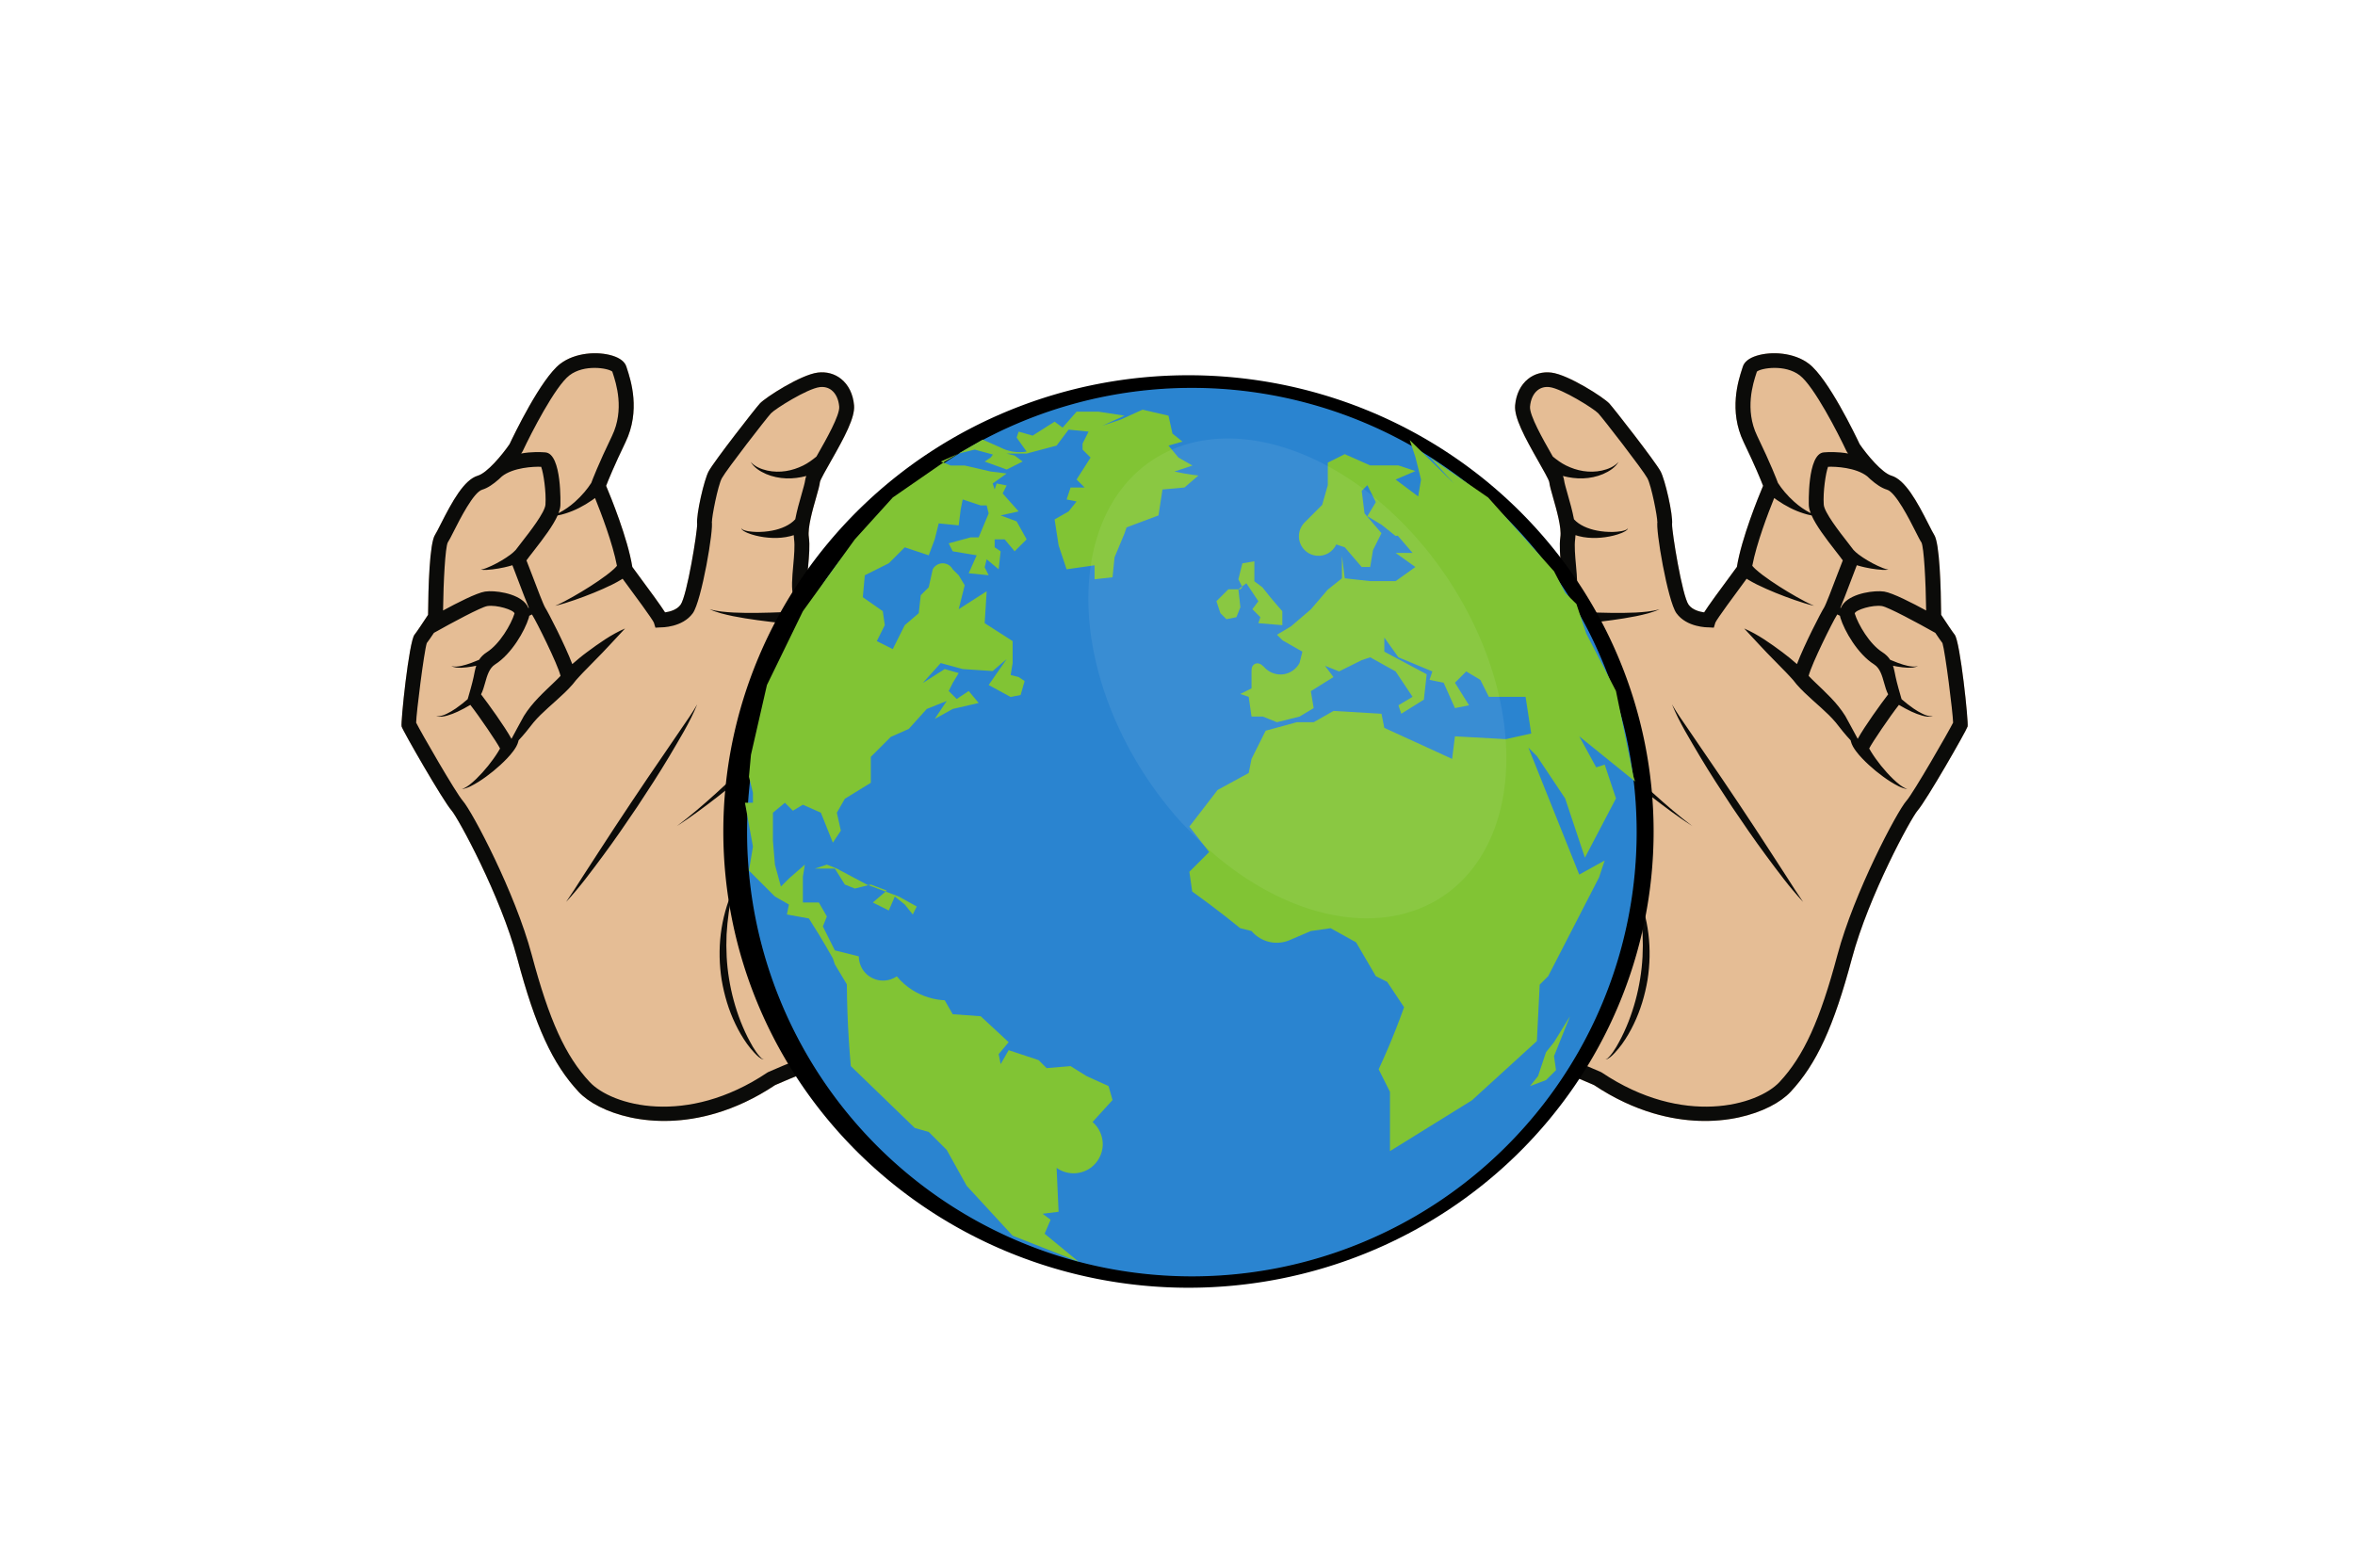 <?xml version="1.0" encoding="UTF-8" standalone="no"?>
<!-- Created with Inkscape (http://www.inkscape.org/) -->

<svg
   xmlns:dc="http://purl.org/dc/elements/1.1/"
   xmlns:cc="http://creativecommons.org/ns#"
   xmlns:rdf="http://www.w3.org/1999/02/22-rdf-syntax-ns#"
   xmlns:svg="http://www.w3.org/2000/svg"
   xmlns="http://www.w3.org/2000/svg"
   xmlns:sodipodi="http://sodipodi.sourceforge.net/DTD/sodipodi-0.dtd"
   xmlns:inkscape="http://www.inkscape.org/namespaces/inkscape"
   width="500mm"
   height="333mm"
   viewBox="0 0 1771.653 1179.921"
   id="svg34524"
   version="1.1"
   inkscape:version="0.91 r13725"
   sodipodi:docname="evil-hands-grab-earth.svg">
  <defs
     id="defs34526">
    <filter
       inkscape:collect="always"
       style="color-interpolation-filters:sRGB"
       id="filter35563"
       x="-0.209"
       width="1.417"
       y="-0.182"
       height="1.364">
      <feGaussianBlur
         inkscape:collect="always"
         stdDeviation="27.359"
         id="feGaussianBlur35565" />
    </filter>
  </defs>
  <sodipodi:namedview
     id="base"
     pagecolor="#ffffff"
     bordercolor="#666666"
     borderopacity="1.0"
     inkscape:pageopacity="0.0"
     inkscape:pageshadow="2"
     inkscape:zoom="0.70753851"
     inkscape:cx="958.64969"
     inkscape:cy="441.73581"
     inkscape:document-units="px"
     inkscape:current-layer="g37929"
     showgrid="false"
     fit-margin-top="0"
     fit-margin-left="0"
     fit-margin-right="0"
     fit-margin-bottom="0"
     inkscape:window-width="1916"
     inkscape:window-height="1035"
     inkscape:window-x="4"
     inkscape:window-y="1"
     inkscape:window-maximized="1" />
  <g
     inkscape:label="Layer 1"
     inkscape:groupmode="layer"
     id="layer1"
     transform="translate(209.13,1036.915)">
    <g
       id="layer1-2"
       inkscape:label="Capa 1"
       transform="translate(-1006.336,269.024)">
      <g
         transform="translate(-0.983,2.6945781e-7)"
         id="g3848">
        <g
           id="g35572"
           transform="translate(302.045,-204.611)">
          <g
             transform="matrix(1.052,0,0,1.051,1001.332,-1028.153)"
             id="g35512" />
          <g
             id="g37898">
            <g
               id="g37929">
              <g
                 id="g37960">
                <g
                   id="Layer_1"
                   transform="matrix(2.166,0,0,2.124,798.189,-838.278)">
                  <path
                     id="path35111"
                     d="m 539.453,101.016 c -0.599,-0.724 -3.05,-4.464 -4.705,-7.039 -0.079,-9.675 -0.508,-25.442 -2.442,-28.375 -0.361,-0.548 -1.094,-2.027 -1.868,-3.59 -4.12,-8.315 -8.212,-15.897 -12.98,-17.335 -3.213,-0.971 -8.402,-7.285 -11.007,-11.156 -1.444,-3.122 -10.889,-23.216 -17.609,-28.474 -5.148,-4.034 -13.036,-4.495 -18.165,-2.868 -2.632,0.833 -4.294,2.176 -4.808,3.879 l -0.228,0.719 c -1.304,4.063 -4.766,14.854 0.529,26.039 3.923,8.287 5.987,13.476 6.736,15.456 -1.612,3.907 -7.508,18.624 -9.098,28.735 -6.732,9.272 -9.931,13.78 -11.375,16.107 -1.575,-0.218 -4.08,-0.857 -5.396,-2.716 -2.239,-3.159 -5.835,-25.938 -5.748,-28.533 0.368,-3.349 -2.404,-15.757 -4.007,-18.748 C 435.33,39.48 421.052,20.809 419.5,19.1 417.57,16.973 405.297,8.897 399.37,8.155 c -2.969,-0.374 -5.828,0.418 -8.055,2.226 -2.599,2.105 -4.206,5.449 -4.532,9.412 -0.354,4.286 3.282,11.192 8.069,19.772 1.605,2.872 3.599,6.446 3.782,7.349 0.143,1.272 0.684,3.207 1.37,5.657 1.179,4.207 2.958,10.564 2.496,13.83 -0.417,2.954 -0.079,6.793 0.249,10.506 0.303,3.455 0.649,7.371 0.134,9.076 -1.225,4.058 -2.754,7.613 -4.093,10.628 -0.831,1.874 -1.217,5.316 -1.755,10.764 -0.373,3.796 -0.798,8.097 -1.459,10.287 -1.409,4.669 -5.837,13.448 -9.937,18.583 -3.878,4.857 -20.307,11.511 -26.825,8.737 -0.315,-0.136 -0.639,-0.297 -0.967,-0.476 l -0.199,-0.113 c -5.238,-2.963 -12.026,-11.228 -18.061,-22.089 -0.377,-0.678 -0.88,-1.44 -1.482,-2.259 l -0.061,-0.145 -0.031,0.019 c -5.087,-6.863 -17.303,-17.853 -27.462,-22.044 -13.085,-5.395 -27.788,-4.27 -32.062,2.477 -4.504,7.122 -2.183,17.471 5.284,23.559 l 1.009,0.82 c 6.3,5.134 19.411,15.814 22.675,18.899 2.377,2.245 8.637,12.364 12.266,18.619 l 0.163,0.249 c 1.924,2.577 4.43,5.233 7.334,8.309 8.453,8.956 20.035,21.224 26.858,42.488 8.236,25.67 30.587,34.93 50.31,43.097 3.442,1.427 6.698,2.776 9.795,4.179 7.04,4.787 13.984,8.002 20.611,10.005 22.28,6.726 40.976,-0.287 47.656,-7.591 9.035,-9.878 15.008,-23.125 21.308,-47.25 5.824,-22.286 20.578,-49.828 22.834,-52.443 3.002,-3.484 16.848,-28.093 17.348,-29.747 0.387,-1.285 -2.561,-30.189 -4.487,-32.529"
                     inkscape:connector-curvature="0"
                     style="fill:#e5bd95" />
                  <path
                     id="path35113"
                     d="m 481.165,186.901 c 1.836,2.959 3.69,5.903 5.641,8.795 -4.711,-5.174 -8.795,-10.853 -12.896,-16.488 -4.098,-5.642 -7.988,-11.427 -11.827,-17.243 -3.784,-5.852 -7.543,-11.724 -11.064,-17.745 -3.465,-6.043 -7.161,-12.004 -9.753,-18.523 1.708,3.038 3.68,5.904 5.633,8.787 l 5.801,8.675 c 3.913,5.756 7.72,11.579 11.553,17.385 3.784,5.84 7.61,11.651 11.31,17.547 l 5.602,8.81 z m -48.082,20.137 c 0.646,5.403 0.517,10.906 -0.312,16.3 -0.9,5.38 -2.425,10.671 -4.763,15.596 -1.146,2.469 -2.508,4.838 -4.062,7.069 -0.794,1.105 -1.636,2.176 -2.562,3.175 -0.459,0.5 -0.942,0.983 -1.462,1.426 -0.535,0.376 -1.105,0.944 -1.807,0.854 0.676,-0.045 1.095,-0.677 1.535,-1.133 0.429,-0.501 0.829,-1.026 1.2,-1.575 0.751,-1.089 1.411,-2.239 2.02,-3.414 1.255,-2.324 2.332,-4.739 3.283,-7.195 1.885,-4.919 3.239,-10.025 4.055,-15.208 0.842,-5.186 1.077,-10.454 0.856,-15.724 -0.292,-5.265 -1.031,-10.537 -2.188,-15.79 2.118,4.941 3.563,10.219 4.207,15.619 m 89.578,-47.135 c -3.252,3.773 -18.163,32.474 -23.922,54.519 -6.068,23.232 -11.708,35.865 -20.118,45.061 -7.624,8.337 -33.552,15.923 -61.696,-3.326 l -0.389,-0.219 c -3.239,-1.472 -6.603,-2.865 -10.163,-4.34 -18.68,-7.738 -39.85,-16.508 -47.353,-39.889 -7.184,-22.386 -19.229,-35.147 -28.026,-44.466 -2.746,-2.908 -5.123,-5.425 -6.861,-7.73 -1.267,-2.186 -9.51,-16.256 -13.111,-19.656 -3.402,-3.216 -16.128,-13.581 -22.963,-19.15 l -1.007,-0.819 c -5.377,-4.384 -7.249,-11.902 -4.177,-16.76 2.207,-3.491 13.583,-5.455 25.698,-0.454 9.682,3.994 20.997,14.518 25.284,20.341 0.122,0.344 0.232,0.833 0.276,1.288 0.069,0.859 0.069,1.807 -0.091,2.753 -0.266,1.903 -0.89,3.827 -1.814,5.611 -0.931,1.777 -2.145,3.466 -3.705,4.838 -1.557,1.372 -3.402,2.452 -5.423,3.227 2.123,-0.355 4.237,-1.055 6.184,-2.177 1.95,-1.117 3.657,-2.674 5.108,-4.453 1.245,-1.548 2.275,-3.29 3.055,-5.184 3.806,6.212 10.599,15.999 17.67,20.001 l 0,10e-4 0.011,0.004 c 0.544,0.309 1.09,0.591 1.637,0.826 0.652,0.281 1.347,0.498 2.073,0.668 2.067,0.779 4.131,1.476 6.244,2.115 3.36,1.003 6.793,1.792 10.267,2.307 3.462,0.537 7.032,0.685 10.52,0.202 3.461,-0.472 6.94,-1.732 9.399,-4.189 -2.758,2.123 -6.19,2.858 -9.503,2.896 -3.339,0.035 -6.668,-0.522 -9.89,-1.45 -2.224,-0.624 -4.413,-1.375 -6.566,-2.223 8.506,-1.877 17.371,-6.814 20.388,-10.592 3.299,-4.132 6.697,-10.236 8.916,-15.272 0.788,1.078 1.604,2.105 2.424,3.132 1.962,2.362 4.015,4.593 6.102,6.778 4.2,4.342 8.58,8.455 13.047,12.458 4.475,3.996 9.033,7.883 13.714,11.618 4.684,3.724 9.452,7.354 14.446,10.637 -4.742,-3.635 -9.216,-7.584 -13.599,-11.623 -4.379,-4.043 -8.622,-8.228 -12.762,-12.502 -4.13,-4.279 -8.158,-8.655 -11.948,-13.187 -1.879,-2.277 -3.708,-4.581 -5.398,-6.945 -1.456,-2.092 -2.889,-4.274 -3.842,-6.37 0.649,-2.693 1.032,-6.562 1.402,-10.323 0.349,-3.53 0.784,-7.926 1.335,-9.171 0.125,-0.28 0.253,-0.571 0.38,-0.861 1.015,-0.18 2.415,-0.317 3.629,-0.458 l 4.246,-0.467 c 2.836,-0.318 5.677,-0.652 8.513,-1.052 2.835,-0.404 5.666,-0.837 8.476,-1.416 2.794,-0.601 5.628,-1.247 8.208,-2.472 -2.73,0.815 -5.559,1.016 -8.374,1.185 -2.819,0.145 -5.647,0.144 -8.474,0.113 -2.826,-0.033 -5.655,-0.133 -8.488,-0.248 l -4.261,-0.182 c -0.473,-0.014 -0.925,-0.034 -1.377,-0.054 0.641,-1.66 1.269,-3.428 1.839,-5.319 0.805,-2.664 0.446,-6.73 0.067,-11.033 -0.301,-3.42 -0.612,-6.957 -0.28,-9.322 0.063,-0.438 0.094,-0.903 0.111,-1.381 0.378,0.129 0.759,0.247 1.139,0.345 2.084,0.548 4.157,0.701 6.177,0.64 2.019,-0.063 3.995,-0.35 5.909,-0.836 0.955,-0.246 1.897,-0.542 2.805,-0.925 0.453,-0.193 0.898,-0.405 1.316,-0.676 0.351,-0.262 0.971,-0.6 0.801,-1.136 0.048,0.515 -0.566,0.675 -0.946,0.847 -0.437,0.16 -0.899,0.262 -1.359,0.343 -0.924,0.163 -1.863,0.238 -2.799,0.262 -1.873,0.045 -3.74,-0.112 -5.531,-0.467 -3.204,-0.611 -6.254,-1.985 -8.043,-4.019 -0.551,-3.002 -1.433,-6.16 -2.216,-8.954 -0.573,-2.047 -1.114,-3.98 -1.21,-4.836 -0.051,-0.447 -0.187,-0.955 -0.41,-1.552 2.284,0.617 4.631,0.934 6.951,0.852 2.425,-0.086 4.813,-0.592 6.99,-1.536 2.141,-0.948 4.23,-2.301 5.382,-4.313 -1.504,1.741 -3.674,2.585 -5.788,3.08 -2.14,0.476 -4.342,0.508 -6.449,0.176 -2.112,-0.33 -4.125,-1.027 -5.988,-1.964 -1.677,-0.842 -3.184,-1.969 -4.605,-3.164 -0.159,-0.284 -0.322,-0.575 -0.49,-0.878 -2.872,-5.148 -7.681,-13.764 -7.43,-16.816 0.211,-2.541 1.143,-4.604 2.63,-5.81 1.132,-0.92 2.564,-1.303 4.135,-1.106 4.352,0.545 15.505,7.708 16.938,9.286 1.578,1.733 15.408,19.916 17.05,22.98 1.403,2.614 3.542,13.861 3.456,15.604 0,-0.011 0.007,-0.152 0.071,-0.36 -0.798,2.642 3.546,28.323 6.565,32.585 3.604,5.078 10.835,5.026 11.139,5.02 l 1.848,0.109 0.547,-1.815 c 0.618,-1.381 6.583,-9.64 10.853,-15.527 0.099,0.067 0.197,0.132 0.295,0.205 1.08,0.674 2.156,1.269 3.233,1.822 2.158,1.094 4.332,2.057 6.52,2.969 2.187,0.914 4.396,1.748 6.617,2.539 2.225,0.775 4.463,1.539 6.754,2.063 -2.15,-0.933 -4.186,-2.082 -6.211,-3.242 -2.017,-1.172 -4.009,-2.383 -5.951,-3.657 -1.941,-1.27 -3.851,-2.583 -5.653,-3.966 -0.898,-0.695 -1.758,-1.408 -2.547,-2.136 -0.336,-0.365 -0.784,-0.738 -1.022,-1.08 l -0.076,-0.099 c 1.474,-7.935 5.506,-18.689 7.614,-24.006 0.342,0.258 0.687,0.511 1.039,0.766 1.432,1.014 2.926,1.921 4.465,2.718 1.53,0.809 3.14,1.461 4.763,1.986 0.895,0.303 1.811,0.524 2.73,0.7 1.54,3.556 4.738,7.902 8.394,12.682 0.85,1.111 1.853,2.42 2.427,3.245 -0.405,1 -1.039,2.687 -2.161,5.708 -1.391,3.752 -3.722,10.027 -4.343,11.022 -1.01,1.572 -6.857,13.132 -9.415,20.011 -1.659,-1.483 -3.316,-2.905 -5.073,-4.218 -4.16,-3.142 -8.387,-6.251 -13.26,-8.404 3.54,3.838 6.962,7.741 10.565,11.406 1.74,1.889 3.598,3.666 5.252,5.529 l 1.208,1.356 1.159,1.475 c 0.929,1.11 1.874,2.055 2.813,2.997 3.729,3.685 7.784,6.866 10.783,10.506 1.635,2.167 3.372,4.38 5.279,6.449 l -0.078,0.01 c 0.438,1.738 1.151,2.711 1.827,3.692 0.693,0.956 1.423,1.801 2.176,2.611 1.507,1.613 3.096,3.075 4.738,4.461 1.652,1.373 3.368,2.661 5.163,3.82 1.797,1.118 3.695,2.275 5.797,2.605 -1.968,-0.75 -3.501,-2.203 -4.989,-3.621 -1.47,-1.453 -2.836,-3.007 -4.115,-4.618 -1.268,-1.619 -2.459,-3.293 -3.494,-5.001 -0.233,-0.384 -0.452,-0.771 -0.661,-1.157 1.026,-2.127 7.213,-11.407 10.32,-15.452 1.437,0.875 2.901,1.681 4.422,2.406 1.169,0.549 2.378,1.03 3.622,1.389 1.23,0.348 2.58,0.582 3.819,0.241 -1.273,0.121 -2.48,-0.32 -3.595,-0.849 -1.117,-0.543 -2.179,-1.194 -3.2,-1.906 -1.439,-1.016 -2.83,-2.134 -4.145,-3.304 -0.486,-1.687 -1.629,-5.736 -2.046,-7.792 -0.277,-1.367 -0.494,-2.742 -0.934,-4.055 0.494,0.103 0.988,0.203 1.487,0.291 1.206,0.2 2.417,0.37 3.641,0.416 1.205,0.015 2.518,-10e-4 3.563,-0.645 -1.133,0.437 -2.341,0.219 -3.484,0 -1.15,-0.254 -2.275,-0.626 -3.386,-1.025 -0.944,-0.351 -1.879,-0.738 -2.806,-1.142 -0.621,-0.98 -1.483,-1.9 -2.742,-2.717 -4.394,-2.852 -8.371,-9.756 -9.57,-13.713 0.325,-1.285 6.216,-3.114 9.45,-2.609 2.114,0.326 12.52,6.035 18.546,9.497 0.955,1.447 1.918,2.877 2.489,3.637 0.966,3.208 3.626,24.675 3.69,28.179 -1.589,3.262 -13.769,24.868 -16.229,27.722 M 470.86,30.595 C 466.442,21.263 469.452,11.893 470.583,8.364 L 470.762,7.8 c 1.419,-1.218 9.725,-2.706 14.882,1.334 4.985,3.902 13.367,20.628 16.177,26.743 l 0.197,0.355 c 0.076,0.114 0.214,0.318 0.402,0.591 -3.626,-0.679 -6.93,-0.528 -8.437,-0.398 -5.813,0.509 -5.2,18.664 -5.19,18.845 0.055,0.826 0.283,1.727 0.64,2.689 -2.094,-1.096 -3.998,-2.459 -5.701,-4.016 -1.187,-1.08 -2.293,-2.234 -3.306,-3.453 -0.854,-1.031 -1.7,-2.171 -2.361,-3.235 -0.403,-1.118 -2.452,-6.627 -7.205,-16.66 m 44.072,87.47 c 0.4,1.458 0.787,2.864 1.413,4.086 -2.614,3.48 -8.14,11.266 -10.573,15.767 -1.427,-2.683 -2.815,-5.37 -4.305,-8.095 -2.957,-4.852 -6.909,-8.394 -10.515,-11.954 -0.783,-0.754 -1.536,-1.515 -2.22,-2.261 0.986,-4.187 8.472,-19.452 9.709,-21.375 0.068,-0.107 0.146,-0.245 0.227,-0.395 0.309,0.157 0.622,0.317 0.93,0.479 0.04,0.245 0.095,0.491 0.17,0.737 1.398,4.604 5.949,12.762 11.693,16.491 2.045,1.328 2.77,3.967 3.471,6.52 m 10.856,-53.75 c 0.957,1.932 1.647,3.329 2.126,4.042 0.864,1.86 1.488,13.499 1.628,24.094 -4.633,-2.575 -11.617,-6.245 -14.576,-6.711 -3.211,-0.502 -10.851,0.467 -14.018,4.111 -0.462,0.531 -0.808,1.105 -1.045,1.703 l -0.161,-0.082 c 0.884,-2.141 2.067,-5.297 3.541,-9.261 0.83,-2.231 1.837,-4.943 2.172,-5.802 0.95,0.287 1.898,0.543 2.846,0.756 1.35,0.302 2.702,0.538 4.063,0.703 1.351,0.142 2.737,0.325 4.081,0.097 -1.32,-0.207 -2.523,-0.798 -3.723,-1.344 -1.191,-0.567 -2.354,-1.195 -3.472,-1.871 -1.116,-0.675 -2.196,-1.392 -3.186,-2.155 -0.654,-0.512 -1.281,-1.073 -1.767,-1.613 -0.547,-0.757 -1.215,-1.631 -2.022,-2.686 -2.839,-3.708 -8.12,-10.613 -8.301,-13.364 -0.296,-4.509 0.674,-11.168 1.491,-13.401 2.654,-0.115 9.694,0.235 13.624,3.386 0.373,0.369 0.752,0.73 1.137,1.079 l 0.008,0.008 0.001,-10e-4 c 1.856,1.682 3.836,3.072 5.723,3.642 3.012,0.909 7.788,10.553 9.83,14.67 m 13.665,36.701 c -0.599,-0.724 -3.05,-4.464 -4.705,-7.039 -0.079,-9.675 -0.508,-25.442 -2.442,-28.376 -0.361,-0.547 -1.094,-2.026 -1.868,-3.589 -4.12,-8.316 -8.212,-15.896 -12.98,-17.336 C 514.245,43.705 509.056,37.392 506.451,33.52 505.007,30.399 495.562,10.305 488.842,5.047 483.694,1.013 475.806,0.552 470.677,2.18 c -2.632,0.833 -4.294,2.174 -4.808,3.877 l -0.228,0.72 c -1.304,4.063 -4.766,14.854 0.529,26.039 3.923,8.287 5.987,13.476 6.736,15.456 -1.612,3.907 -7.508,18.624 -9.098,28.734 -6.732,9.273 -9.931,13.78 -11.375,16.108 -1.575,-0.218 -4.08,-0.858 -5.396,-2.716 -2.239,-3.159 -5.835,-25.938 -5.748,-28.532 0.368,-3.35 -2.404,-15.758 -4.007,-18.749 C 435.33,39.48 421.052,20.809 419.5,19.1 417.57,16.972 405.297,8.896 399.37,8.156 c -2.969,-0.375 -5.828,0.417 -8.055,2.225 -2.598,2.105 -4.206,5.449 -4.532,9.413 -0.354,4.286 3.282,11.191 8.069,19.771 1.605,2.872 3.599,6.446 3.782,7.349 0.143,1.272 0.684,3.207 1.37,5.657 1.179,4.207 2.958,10.564 2.496,13.83 -0.417,2.954 -0.079,6.794 0.249,10.506 0.303,3.455 0.649,7.371 0.134,9.076 -1.225,4.059 -2.754,7.613 -4.093,10.628 -0.831,1.874 -1.217,5.316 -1.755,10.764 -0.373,3.797 -0.798,8.097 -1.459,10.287 -1.41,4.668 -5.837,13.448 -9.937,18.582 -3.878,4.859 -20.308,11.512 -26.825,8.738 -0.315,-0.135 -0.639,-0.297 -0.967,-0.476 l -0.199,-0.113 c -5.238,-2.964 -12.026,-11.228 -18.061,-22.089 -0.377,-0.678 -0.88,-1.44 -1.482,-2.259 l -0.061,-0.145 -0.031,0.019 c -5.087,-6.863 -17.303,-17.853 -27.462,-22.043 -13.085,-5.396 -27.788,-4.271 -32.062,2.476 -4.504,7.122 -2.183,17.471 5.284,23.559 l 1.009,0.82 c 6.3,5.134 19.411,15.814 22.675,18.899 2.377,2.245 8.637,12.364 12.266,18.619 l 0.163,0.249 c 1.924,2.577 4.43,5.234 7.334,8.309 8.453,8.956 20.035,21.224 26.858,42.488 8.236,25.67 30.587,34.93 50.31,43.097 3.442,1.426 6.698,2.776 9.795,4.179 7.04,4.787 13.984,8.002 20.611,10.004 22.28,6.727 40.976,-0.286 47.656,-7.59 9.035,-9.878 15.008,-23.125 21.307,-47.25 5.825,-22.286 20.579,-49.828 22.835,-52.443 3.002,-3.483 16.848,-28.093 17.348,-29.748 0.387,-1.284 -2.561,-30.188 -4.487,-32.528"
                     inkscape:connector-curvature="0"
                     style="fill:#0b0b09" />
                  <path
                     id="path35115"
                     d="m 0.035,133.544 c 0.5,1.655 14.344,26.265 17.348,29.748 2.256,2.615 17.011,30.156 22.833,52.443 6.3,24.126 12.274,37.373 21.308,47.249 6.68,7.305 25.376,14.319 47.655,7.591 6.629,-2.001 13.572,-5.216 20.612,-10.004 3.097,-1.403 6.353,-2.753 9.796,-4.178 19.723,-8.169 42.073,-17.427 50.309,-43.097 6.823,-21.265 18.405,-33.534 26.859,-42.488 2.904,-3.076 5.409,-5.733 7.333,-8.31 l 0.164,-0.25 c 3.628,-6.255 9.888,-16.372 12.266,-18.618 3.263,-3.085 16.376,-13.765 22.674,-18.898 l 1.011,-0.821 c 7.465,-6.088 9.787,-16.437 5.283,-23.558 -4.276,-6.748 -18.979,-7.874 -32.063,-2.477 -10.159,4.189 -22.374,15.181 -27.462,22.043 l -0.031,-0.019 -0.061,0.145 c -0.602,0.819 -1.104,1.58 -1.482,2.26 -6.034,10.859 -12.822,19.125 -18.059,22.087 l -0.2,0.114 c -0.328,0.179 -0.652,0.341 -0.967,0.476 -6.517,2.774 -22.948,-3.88 -26.826,-8.737 -4.099,-5.134 -8.526,-13.914 -9.937,-18.584 -0.661,-2.188 -1.086,-6.489 -1.459,-10.285 -0.538,-5.449 -0.924,-8.892 -1.754,-10.765 -1.339,-3.015 -2.868,-6.569 -4.093,-10.628 -0.515,-1.705 -0.17,-5.622 0.134,-9.077 0.327,-3.711 0.667,-7.55 0.248,-10.505 -0.461,-3.265 1.318,-9.623 2.496,-13.83 0.687,-2.45 1.227,-4.386 1.37,-5.657 0.183,-0.903 2.177,-4.476 3.783,-7.348 4.786,-8.582 8.423,-15.486 8.067,-19.772 -0.325,-3.964 -1.933,-7.307 -4.529,-9.413 -2.228,-1.809 -5.087,-2.6 -8.056,-2.225 -5.928,0.741 -18.201,8.817 -20.132,10.945 -1.551,1.708 -15.828,20.379 -17.781,24.016 -1.602,2.992 -4.375,15.399 -4.006,18.748 0.087,2.595 -3.51,25.373 -5.748,28.534 -1.316,1.858 -3.822,2.498 -5.397,2.714 C 90.098,90.786 86.898,86.279 80.166,77.007 78.577,66.896 72.681,52.179 71.069,48.272 71.818,46.293 73.881,41.103 77.804,32.817 83.099,21.631 79.637,10.839 78.333,6.778 L 78.105,6.058 C 77.592,4.355 75.929,3.013 73.297,2.179 68.168,0.553 60.28,1.014 55.132,5.046 48.412,10.305 38.967,30.399 37.524,33.521 34.919,37.393 29.73,43.706 26.515,44.677 c -4.767,1.44 -8.858,9.02 -12.979,17.335 -0.774,1.564 -1.505,3.041 -1.867,3.589 -1.934,2.934 -2.364,18.702 -2.442,28.377 -1.655,2.574 -4.106,6.314 -4.705,7.038 -1.928,2.34 -4.874,31.245 -4.487,32.528"
                     inkscape:connector-curvature="0"
                     style="fill:#e5bd95" />
                  <path
                     id="path35117"
                     d="m 68.412,178.091 c 3.7,-5.895 7.525,-11.707 11.31,-17.547 3.833,-5.805 7.639,-11.629 11.553,-17.385 l 5.8,-8.676 c 1.954,-2.881 3.925,-5.748 5.633,-8.786 -2.591,6.519 -6.288,12.48 -9.752,18.523 -3.52,6.022 -7.28,11.893 -11.064,17.745 -3.839,5.816 -7.73,11.602 -11.827,17.244 -4.102,5.634 -8.186,11.314 -12.897,16.487 1.952,-2.892 3.805,-5.835 5.642,-8.794 l 5.602,-8.811 z m 46.686,13.329 c -1.156,5.253 -1.895,10.523 -2.188,15.789 -0.221,5.271 0.014,10.539 0.856,15.723 0.817,5.184 2.171,10.289 4.055,15.21 0.952,2.454 2.028,4.87 3.283,7.195 0.609,1.173 1.27,2.325 2.021,3.414 0.371,0.547 0.771,1.073 1.2,1.574 0.439,0.456 0.859,1.088 1.534,1.133 -0.701,0.089 -1.271,-0.478 -1.807,-0.853 -0.519,-0.443 -1.003,-0.926 -1.462,-1.427 -0.926,-1 -1.767,-2.069 -2.561,-3.175 -1.554,-2.232 -2.916,-4.599 -4.063,-7.069 -2.338,-4.925 -3.862,-10.215 -4.762,-15.595 -0.83,-5.395 -0.958,-10.897 -0.311,-16.3 0.642,-5.402 2.088,-10.678 4.205,-15.619 M 5.085,132.181 c 0.064,-3.504 2.723,-24.97 3.69,-28.178 0.571,-0.76 1.535,-2.191 2.488,-3.638 6.026,-3.462 16.433,-9.171 18.548,-9.496 3.231,-0.507 9.125,1.323 9.448,2.607 -1.197,3.958 -5.176,10.862 -9.569,13.714 -1.26,0.818 -2.121,1.736 -2.742,2.716 -0.927,0.405 -1.863,0.792 -2.807,1.144 -1.11,0.398 -2.235,0.771 -3.386,1.024 -1.141,0.219 -2.35,0.437 -3.484,0 1.045,0.644 2.358,0.66 3.563,0.645 1.225,-0.046 2.437,-0.215 3.642,-0.416 0.498,-0.089 0.992,-0.188 1.486,-0.291 -0.439,1.314 -0.657,2.688 -0.933,4.056 -0.417,2.055 -1.56,6.103 -2.046,7.792 -1.315,1.169 -2.706,2.288 -4.146,3.303 -1.021,0.713 -2.083,1.363 -3.201,1.905 -1.113,0.529 -2.32,0.97 -3.593,0.851 1.239,0.34 2.589,0.106 3.819,-0.242 1.244,-0.358 2.453,-0.84 3.623,-1.39 1.52,-0.724 2.983,-1.53 4.42,-2.405 3.107,4.044 9.294,13.324 10.321,15.451 -0.209,0.387 -0.429,0.774 -0.661,1.157 -1.035,1.709 -2.227,3.383 -3.495,5.001 -1.278,1.612 -2.645,3.165 -4.114,4.62 -1.49,1.417 -3.021,2.87 -4.991,3.62 2.103,-0.33 4.002,-1.488 5.798,-2.605 1.796,-1.16 3.511,-2.446 5.162,-3.82 1.643,-1.386 3.233,-2.847 4.739,-4.46 0.753,-0.811 1.483,-1.657 2.177,-2.613 0.676,-0.98 1.389,-1.952 1.826,-3.69 l -0.079,-0.01 c 1.909,-2.071 3.646,-4.282 5.281,-6.45 2.999,-3.64 7.054,-6.821 10.783,-10.506 0.937,-0.942 1.884,-1.887 2.812,-2.996 l 1.16,-1.476 1.208,-1.356 c 1.655,-1.864 3.511,-3.64 5.252,-5.529 3.603,-3.665 7.025,-7.568 10.565,-11.406 -4.873,2.153 -9.101,5.263 -13.26,8.404 -1.758,1.313 -3.414,2.735 -5.075,4.218 -2.557,-6.878 -8.402,-18.439 -9.413,-20.011 -0.621,-0.995 -2.952,-7.27 -4.344,-11.022 -1.122,-3.02 -1.756,-4.708 -2.16,-5.708 0.573,-0.826 1.576,-2.134 2.427,-3.244 3.656,-4.78 6.854,-9.127 8.393,-12.683 0.919,-0.177 1.836,-0.397 2.731,-0.7 1.624,-0.525 3.232,-1.177 4.762,-1.985 1.54,-0.797 3.034,-1.705 4.465,-2.72 0.353,-0.253 0.698,-0.508 1.038,-0.766 2.109,5.318 6.141,16.072 7.616,24.007 l -0.077,0.098 c -0.237,0.344 -0.685,0.716 -1.021,1.082 -0.79,0.728 -1.649,1.44 -2.547,2.136 -1.803,1.382 -3.713,2.695 -5.653,3.966 -1.943,1.273 -3.935,2.484 -5.952,3.656 -2.025,1.159 -4.059,2.308 -6.21,3.242 2.29,-0.524 4.529,-1.288 6.752,-2.063 2.222,-0.791 4.432,-1.625 6.619,-2.538 2.187,-0.913 4.361,-1.875 6.519,-2.97 1.078,-0.554 2.154,-1.148 3.233,-1.823 0.099,-0.072 0.197,-0.138 0.295,-0.205 4.271,5.888 10.237,14.147 10.854,15.528 l 0.547,1.815 1.848,-0.108 c 0.303,0.006 7.535,0.057 11.138,-5.02 3.019,-4.262 7.363,-29.945 6.566,-32.587 0.062,0.209 0.071,0.351 0.072,0.36 -0.088,-1.742 2.052,-12.989 3.454,-15.603 1.643,-3.063 15.473,-21.246 17.051,-22.98 1.433,-1.579 12.586,-8.74 16.937,-9.287 1.571,-0.197 3.003,0.187 4.136,1.106 1.486,1.207 2.419,3.27 2.631,5.811 0.251,3.051 -4.56,11.669 -7.432,16.816 -0.168,0.302 -0.332,0.595 -0.49,0.879 -1.422,1.193 -2.927,2.321 -4.604,3.163 -1.864,0.937 -3.877,1.634 -5.988,1.965 -2.107,0.331 -4.31,0.3 -6.45,-0.176 -2.112,-0.495 -4.284,-1.339 -5.786,-3.082 1.15,2.014 3.24,3.366 5.381,4.313 2.176,0.946 4.564,1.451 6.989,1.536 2.32,0.083 4.669,-0.234 6.951,-0.851 -0.223,0.598 -0.358,1.106 -0.409,1.551 -0.096,0.856 -0.638,2.79 -1.21,4.837 -0.783,2.793 -1.664,5.953 -2.217,8.954 -1.789,2.033 -4.839,3.407 -8.043,4.02 -1.791,0.353 -3.658,0.511 -5.53,0.467 -0.936,-0.024 -1.875,-0.1 -2.8,-0.262 -0.461,-0.082 -0.922,-0.185 -1.358,-0.344 -0.38,-0.172 -0.995,-0.332 -0.946,-0.847 -0.171,0.537 0.45,0.874 0.8,1.137 0.418,0.271 0.864,0.482 1.317,0.675 0.908,0.383 1.85,0.679 2.804,0.924 1.913,0.487 3.891,0.773 5.91,0.837 2.019,0.062 4.093,-0.093 6.176,-0.64 0.38,-0.099 0.761,-0.216 1.141,-0.344 0.016,0.477 0.046,0.941 0.108,1.38 0.333,2.365 0.023,5.903 -0.279,9.322 -0.379,4.304 -0.737,8.368 0.067,11.034 0.571,1.89 1.198,3.657 1.84,5.319 -0.453,0.02 -0.905,0.039 -1.378,0.054 l -4.261,0.181 c -2.833,0.115 -5.661,0.214 -8.488,0.248 -2.827,0.031 -5.655,0.032 -8.476,-0.113 -2.812,-0.169 -5.643,-0.369 -8.372,-1.185 2.58,1.225 5.414,1.872 8.208,2.472 2.81,0.58 5.64,1.013 8.476,1.416 2.836,0.401 5.677,0.734 8.514,1.053 l 4.245,0.466 c 1.215,0.141 2.614,0.279 3.63,0.458 0.127,0.29 0.255,0.581 0.38,0.862 0.551,1.245 0.986,5.64 1.335,9.171 0.37,3.761 0.753,7.628 1.401,10.322 -0.952,2.095 -2.385,4.278 -3.841,6.37 -1.69,2.364 -3.519,4.669 -5.399,6.946 -3.79,4.531 -7.817,8.908 -11.948,13.187 -4.138,4.273 -8.383,8.458 -12.76,12.502 -4.384,4.037 -8.858,7.987 -13.601,11.622 4.994,-3.282 9.762,-6.913 14.447,-10.638 4.681,-3.734 9.239,-7.622 13.713,-11.617 4.468,-4.003 8.847,-8.115 13.046,-12.459 2.089,-2.185 4.142,-4.416 6.104,-6.777 0.82,-1.027 1.637,-2.054 2.423,-3.131 2.219,5.036 5.618,11.139 8.918,15.271 3.015,3.778 11.881,8.715 20.387,10.592 -2.154,0.848 -4.341,1.6 -6.566,2.223 -3.223,0.928 -6.552,1.485 -9.891,1.449 -3.313,-0.038 -6.745,-0.773 -9.502,-2.895 2.459,2.457 5.938,3.718 9.398,4.19 3.489,0.481 7.059,0.334 10.521,-0.203 3.474,-0.515 6.906,-1.303 10.267,-2.307 2.112,-0.639 4.177,-1.336 6.243,-2.116 0.726,-0.168 1.422,-0.387 2.074,-0.667 0.546,-0.234 1.092,-0.516 1.636,-0.825 l 0.013,-0.005 -0.001,-0.002 c 7.07,-4.001 13.862,-13.787 17.67,-19.999 0.78,1.894 1.809,3.635 3.055,5.182 1.451,1.78 3.158,3.336 5.107,4.454 1.946,1.121 4.06,1.822 6.185,2.178 -2.021,-0.775 -3.868,-1.855 -5.423,-3.228 -1.561,-1.372 -2.775,-3.061 -3.706,-4.838 -0.924,-1.784 -1.547,-3.708 -1.813,-5.61 -0.16,-0.947 -0.16,-1.895 -0.092,-2.753 0.045,-0.456 0.155,-0.944 0.276,-1.29 4.288,-5.823 15.602,-16.346 25.285,-20.34 12.115,-5.001 23.491,-3.037 25.696,0.454 3.073,4.858 1.201,12.377 -4.177,16.759 l -1.007,0.82 c -6.834,5.569 -19.559,15.934 -22.962,19.15 -3.599,3.401 -11.844,17.471 -13.111,19.655 -1.737,2.305 -4.113,4.822 -6.86,7.73 -8.797,9.32 -20.843,22.081 -28.027,44.468 -7.502,23.38 -28.673,32.15 -47.352,39.888 -3.56,1.475 -6.926,2.868 -10.164,4.341 l -0.388,0.219 C 98.906,275.406 72.977,267.82 65.355,259.483 56.945,250.288 51.303,237.654 45.237,214.423 39.477,192.377 24.566,163.675 21.314,159.904 18.854,157.049 6.673,135.444 5.085,132.181 M 65.91,47.256 c -0.662,1.062 -1.507,2.203 -2.361,3.235 -1.013,1.218 -2.119,2.371 -3.307,3.452 -1.702,1.557 -3.607,2.921 -5.7,4.017 0.357,-0.962 0.584,-1.864 0.639,-2.689 0.011,-0.182 0.623,-18.336 -5.19,-18.845 -1.507,-0.13 -4.81,-0.282 -8.437,0.397 0.189,-0.272 0.326,-0.477 0.402,-0.592 l 0.197,-0.354 C 44.964,29.762 53.346,13.036 58.33,9.134 63.488,5.095 71.794,6.581 73.213,7.799 l 0.178,0.565 c 1.131,3.528 4.142,12.899 -0.276,22.23 -4.753,10.035 -6.803,15.543 -7.205,16.662 m -33.396,64.289 c 5.743,-3.728 10.295,-11.887 11.693,-16.491 0.075,-0.246 0.128,-0.492 0.168,-0.737 0.31,-0.162 0.623,-0.322 0.932,-0.478 0.081,0.149 0.158,0.286 0.227,0.395 1.237,1.923 8.722,17.188 9.709,21.374 -0.684,0.745 -1.438,1.506 -2.22,2.261 -3.607,3.56 -7.558,7.101 -10.516,11.955 -1.489,2.724 -2.877,5.41 -4.304,8.095 -2.434,-4.503 -7.959,-12.287 -10.574,-15.768 0.626,-1.222 1.014,-2.627 1.413,-4.086 0.701,-2.553 1.427,-5.192 3.472,-6.52 m -4.498,-61.9 c 1.888,-0.57 3.867,-1.96 5.724,-3.642 l 0,10e-4 0.008,-0.008 c 0.384,-0.349 0.764,-0.709 1.137,-1.078 3.931,-3.152 10.97,-3.502 13.624,-3.387 0.818,2.232 1.787,8.892 1.491,13.4 -0.18,2.752 -5.462,9.657 -8.3,13.364 -0.807,1.055 -1.475,1.931 -2.023,2.687 -0.486,0.54 -1.112,1.1 -1.766,1.613 -0.991,0.764 -2.07,1.481 -3.187,2.154 -1.119,0.676 -2.28,1.305 -3.472,1.873 -1.2,0.544 -2.402,1.136 -3.722,1.342 1.344,0.228 2.729,0.046 4.081,-0.095 1.359,-0.166 2.712,-0.402 4.062,-0.705 0.948,-0.211 1.896,-0.468 2.847,-0.756 0.335,0.86 1.342,3.571 2.172,5.802 1.473,3.966 2.656,7.122 3.541,9.262 l -0.161,0.082 C 43.833,90.956 43.49,90.383 43.028,89.851 39.86,86.208 32.219,85.237 29.008,85.74 c -2.959,0.466 -9.943,4.136 -14.576,6.71 0.141,-10.594 0.766,-22.233 1.629,-24.092 0.478,-0.715 1.169,-2.11 2.126,-4.044 2.042,-4.117 6.817,-13.76 9.829,-14.669 M 0.035,133.544 c 0.499,1.655 14.344,26.264 17.348,29.748 2.256,2.615 17.011,30.156 22.833,52.443 6.3,24.126 12.274,37.373 21.309,47.249 6.679,7.305 25.376,14.318 47.654,7.592 6.629,-2.002 13.573,-5.218 20.612,-10.005 3.097,-1.402 6.353,-2.752 9.796,-4.178 19.723,-8.169 42.073,-17.427 50.31,-43.097 6.822,-21.265 18.404,-33.534 26.857,-42.489 2.905,-3.076 5.41,-5.732 7.335,-8.309 l 0.162,-0.25 c 3.629,-6.255 9.889,-16.373 12.267,-18.618 3.264,-3.085 16.376,-13.765 22.674,-18.898 l 1.009,-0.821 c 7.468,-6.088 9.789,-16.437 5.286,-23.558 -4.277,-6.748 -18.979,-7.873 -32.063,-2.477 -10.16,4.19 -22.375,15.18 -27.463,22.043 l -0.031,-0.019 -0.061,0.145 c -0.602,0.818 -1.104,1.581 -1.482,2.26 -6.035,10.86 -12.822,19.125 -18.059,22.087 l -0.2,0.114 c -0.328,0.179 -0.652,0.341 -0.967,0.477 -6.517,2.773 -22.948,-3.881 -26.826,-8.738 -4.099,-5.134 -8.526,-13.914 -9.937,-18.583 -0.661,-2.19 -1.086,-6.49 -1.459,-10.286 -0.538,-5.449 -0.924,-8.892 -1.754,-10.765 -1.339,-3.015 -2.868,-6.569 -4.093,-10.628 -0.515,-1.706 -0.17,-5.621 0.134,-9.077 0.327,-3.711 0.667,-7.551 0.248,-10.505 -0.461,-3.265 1.318,-9.623 2.496,-13.83 0.687,-2.45 1.227,-4.386 1.37,-5.657 0.183,-0.903 2.177,-4.476 3.783,-7.348 4.787,-8.582 8.423,-15.486 8.067,-19.772 -0.325,-3.964 -1.933,-7.307 -4.529,-9.413 -2.228,-1.809 -5.087,-2.6 -8.056,-2.225 -5.928,0.741 -18.201,8.817 -20.131,10.945 -1.552,1.708 -15.829,20.379 -17.781,24.017 -1.603,2.991 -4.376,15.398 -4.007,18.747 0.087,2.595 -3.51,25.373 -5.748,28.534 -1.316,1.858 -3.822,2.497 -5.397,2.714 C 90.098,90.786 86.899,86.279 80.165,77.007 78.577,66.896 72.681,52.179 71.069,48.272 71.818,46.293 73.881,41.103 77.804,32.817 83.099,21.631 79.637,10.84 78.333,6.778 L 78.106,6.058 C 77.592,4.355 75.929,3.013 73.297,2.179 68.168,0.553 60.28,1.013 55.132,5.046 48.412,10.305 38.967,30.4 37.524,33.521 34.919,37.393 29.73,43.706 26.515,44.677 c -4.766,1.44 -8.858,9.02 -12.979,17.335 -0.774,1.563 -1.505,3.042 -1.867,3.589 -1.935,2.934 -2.364,18.703 -2.442,28.376 -1.656,2.575 -4.106,6.315 -4.705,7.039 -1.927,2.34 -4.875,31.245 -4.487,32.528"
                     inkscape:connector-curvature="0"
                     style="fill:#0b0b09" />
                </g>
                <path
                   id="path37893"
                   d="M 702.298,525.713 A 332.63,326.667 0 0 1 369.669,852.38 332.63,326.667 0 0 1 37.039,525.713 332.63,326.667 0 0 1 369.669,199.046 332.63,326.667 0 0 1 702.298,525.713 Z"
                   style="opacity:1;fill:#000000;fill-opacity:1;fill-rule:evenodd;stroke:none;stroke-width:27;stroke-linecap:round;stroke-linejoin:round;stroke-miterlimit:4;stroke-dasharray:none;stroke-opacity:1"
                   transform="matrix(1.052,0,0,1.051,1001.332,-1028.153)" />
                <path
                   transform="matrix(1.052,0,0,1.051,853.252,-1120.252)"
                   style="fill:#2a84d0;fill-opacity:1;fill-rule:evenodd;stroke:#000000;stroke-width:1;stroke-linecap:butt;stroke-linejoin:miter;stroke-miterlimit:4;stroke-dasharray:none;stroke-opacity:1"
                   d="M 831.429,613.791 A 318.571,318.571 0 0 1 512.857,932.362 318.571,318.571 0 0 1 194.286,613.791 318.571,318.571 0 0 1 512.857,295.219 318.571,318.571 0 0 1 831.429,613.791 Z"
                   id="path2985" />
                <path
                   id="path3770"
                   transform="matrix(1.052,0,0,1.051,2060.662,-1310.994)"
                   d="m -670.176,492.814 -15.715,7.143 -12.857,4.287 15.715,-7.145 -18.572,-2.855 -15.713,0 -10,11.428 -5.715,-4.285 -15.715,10 -10,-2.857 -1.428,4.285 7.143,10 c -3.301,0.564 -6.699,0.564 -10,0 -2.98,-0.509 -5.883,-1.476 -8.572,-2.857 l -12.857,-5.713 -17.709,10.252 0.566,-0.252 11.43,-2.857 13.045,3.557 -1.617,2.156 -4.285,2.857 15.715,5.715 11.428,-5.715 -5.715,-4.285 -5.713,-1.428 14.285,0 21.428,-5.715 8.572,-11.43 14.285,1.43 -4.285,8.57 0,4.287 5.715,5.713 -10,15.715 5.713,5.715 -10,0 -2.857,8.57 7.145,1.43 -5.715,7.143 -10,5.715 2.857,18.57 5.713,17.143 20,-2.855 0,10 12.857,-1.43 1.43,-14.285 7.143,-17.143 1.428,-4.287 22.857,-8.57 2.857,-18.572 15.715,-1.428 10,-8.572 c -3.348,-0.369 -6.683,-0.844 -10,-1.428 -2.392,-0.421 -4.773,-0.898 -7.143,-1.43 l 12.855,-4.285 -10,-5.715 -7.143,-8.57 10,-2.857 -7.143,-5.715 -2.857,-12.857 -18.57,-4.285 z m -131.996,31.682 -12.291,5.461 1.811,0.725 1.047,-0.725 9.434,-5.461 z m -10.48,6.186 -36.096,24.99 -27.143,30 -37.143,51.428 -25.715,52.857 -11.428,50 -1.43,15.715 2.857,11.428 0,7.145 -5.715,0 2.857,15.713 2.857,15.715 -2.857,17.143 18.572,18.572 10,5.713 -1.43,7.145 15.715,2.855 c 2.428,3.78 4.809,7.591 7.143,11.43 3.437,5.653 6.771,11.368 10,17.143 l 1.43,4.285 8.57,14.287 c 0.102,13.343 0.58,26.684 1.43,40 0.395,6.196 0.871,12.386 1.428,18.57 l 45.715,44.285 10,2.857 12.857,12.857 14.285,25.715 32.857,35.715 47.143,18.57 -24.285,-20 4.285,-10 -5.715,-4.285 11.43,-1.43 -1.43,-31.428 c 3.514,2.512 7.823,3.894 12.143,3.894 4.32,0 8.63,-1.383 12.145,-3.894 5.135,-3.67 8.445,-9.775 8.719,-16.08 0.274,-6.305 -2.494,-12.675 -7.291,-16.777 l 14.285,-15.715 -2.857,-10 -15.713,-7.143 -11.43,-7.143 -17.143,1.43 -5.715,-5.715 -21.428,-7.143 -5.715,10 -1.428,-7.143 7.143,-8.572 -20,-18.572 -20,-1.428 -5.715,-10 c -8.061,-0.385 -16.012,-2.869 -22.857,-7.143 -4.313,-2.692 -8.187,-6.083 -11.428,-10 -3.459,2.383 -7.805,3.443 -11.973,2.922 -4.168,-0.521 -8.119,-2.619 -10.885,-5.779 -2.738,-3.129 -4.291,-7.27 -4.285,-11.428 l -17.143,-4.287 -8.572,-17.143 2.857,-7.143 -5.715,-10 -11.428,0 0,-18.572 1.428,-8.57 -11.428,10 -5.715,5.715 -4.285,-15.715 -1.43,-17.143 0,-20 8.572,-7.143 5.715,5.713 7.143,-4.285 12.857,5.715 8.57,21.428 5.715,-8.57 -2.857,-12.857 5.715,-10 18.57,-11.43 0,-18.57 14.287,-14.287 12.857,-5.713 12.855,-14.287 14.287,-5.713 -8.572,12.857 12.857,-7.145 18.572,-4.285 -7.145,-8.57 -8.57,5.713 -5.715,-5.713 2.857,-5.715 4.285,-7.143 -10,-2.857 -15.713,10 12.855,-14.285 15.715,4.285 21.43,1.428 10,-8.57 -12.857,18.57 15.713,8.572 7.145,-1.43 2.855,-10 -4.285,-2.855 -5.715,-1.43 1.43,-8.57 0,-15.715 -20,-12.857 1.428,-22.857 -20,12.857 4.287,-17.143 -4.287,-7.143 -4.285,-4.287 c -0.686,-1.287 -1.728,-2.381 -2.979,-3.131 -1.25,-0.75 -2.706,-1.154 -4.164,-1.154 -1.458,0 -2.916,0.404 -4.166,1.154 -1.25,0.75 -2.29,1.844 -2.977,3.131 l -2.857,12.857 -5.715,5.715 -1.428,12.857 -10,8.57 -8.572,17.145 -11.428,-5.715 5.713,-11.43 -1.428,-10 -14.285,-10 1.428,-15.713 17.143,-8.572 11.43,-11.428 17.143,5.713 4.285,-11.428 2.857,-11.428 14.285,1.428 1.43,-11.428 1.428,-7.145 12.857,4.287 4.285,0 1.43,5.713 -7.143,17.145 -5.715,0 -15.715,4.285 2.857,5.715 17.143,2.855 -5.715,12.857 14.287,1.43 -2.857,-5.715 1.428,-5.715 8.572,7.143 1.428,-12.855 -4.285,-2.857 0,-5.715 7.143,0 7.143,8.572 8.572,-8.572 -7.143,-12.857 -11.43,-4.285 12.857,-2.857 -11.428,-12.857 2.857,-5.715 -7.145,-1.428 -1.428,4.285 -1.428,-4.285 10,-7.143 -11.43,-1.43 -18.57,-4.285 -10,0 -5.334,-2.133 z m 333.572,-16.133 4.041,12.123 4.041,16.162 -2.021,12.121 -16.162,-12.121 14.143,-6.061 -12.121,-4.041 -20.203,0 -18.184,-8.082 -12.121,6.061 0,16.164 -4.041,14.141 -12.123,12.123 c -1.971,1.817 -3.403,4.211 -4.072,6.807 -0.669,2.596 -0.572,5.385 0.275,7.928 0.848,2.543 2.444,4.832 4.537,6.508 2.093,1.675 4.675,2.729 7.342,3 2.882,0.292 5.85,-0.336 8.365,-1.773 2.515,-1.437 4.566,-3.675 5.777,-6.307 l 6.061,2.02 12.121,14.143 6.062,0 2.02,-12.121 6.061,-12.123 -12.121,-14.141 -2.021,-16.164 4.041,-4.039 6.061,12.121 -6.061,10.102 10.102,6.061 10.102,8.082 1.543,-0.221 10.578,12.342 -12.121,0 14.143,10.102 -14.143,10.102 -18.182,0 -18.184,-2.02 -2.02,-16.164 0,16.164 -10.102,8.08 -12.123,14.143 -14.143,12.121 -10.102,6.062 4.041,4.039 14.143,8.082 -2.02,8.08 c -2.198,4.202 -6.439,7.275 -11.117,8.055 -4.678,0.78 -9.685,-0.751 -13.127,-4.014 -0.927,-0.878 -1.753,-1.871 -2.781,-2.627 -0.514,-0.378 -1.076,-0.694 -1.682,-0.896 -0.605,-0.202 -1.254,-0.288 -1.889,-0.221 -0.635,0.067 -1.253,0.287 -1.783,0.643 -0.53,0.356 -0.968,0.845 -1.279,1.402 -0.312,0.557 -0.496,1.179 -0.59,1.811 -0.094,0.631 -0.098,1.272 -0.098,1.91 l 0,12.121 -8.082,4.041 6.062,2.02 2.02,14.143 8.08,0 10.102,4.041 16.164,-4.041 10.102,-6.061 -2.021,-12.123 16.162,-10.102 -6.061,-8.08 10.102,4.041 16.162,-8.082 6.062,-2.02 18.182,10.102 12.121,18.182 -10.1,6.061 2.02,6.062 16.162,-10.102 2.02,-18.184 -30.303,-16.162 0,-10.102 10.102,14.143 24.242,10.102 -2.02,6.061 10.102,2.02 8.08,18.184 10.102,-2.021 -10.102,-16.162 8.082,-8.08 10.102,6.061 6.061,12.121 26.264,0 4.041,26.264 -18.182,4.041 -36.367,-2.02 -2.02,16.162 -48.486,-22.223 -2.021,-10.102 -34.346,-2.021 -14.141,8.082 -12.123,0 -22.223,6.061 -10.102,20.203 -2.02,10.102 -22.225,12.121 -20.203,26.264 14.143,18.184 -14.143,14.143 2.021,14.143 c 8.213,5.883 16.295,11.945 24.242,18.182 3.392,2.662 6.76,5.357 10.102,8.082 l 8.082,2.02 c 3.566,4.245 8.675,7.165 14.143,8.082 4.771,0.8 9.784,0.083 14.141,-2.021 l 14.143,-6.061 14.143,-2.02 18.184,10.102 14.141,24.242 8.082,4.041 12.121,18.184 c -1.931,5.42 -3.951,10.809 -6.061,16.162 -3.761,9.545 -7.803,18.979 -12.121,28.285 l 8.08,16.162 0,42.426 58.59,-36.365 46.467,-42.426 2.02,-40.406 6.062,-6.062 36.365,-70.709 4.039,-12.123 -18.182,10.102 -8.082,-20.203 -28.283,-70.711 6.061,6.062 20.203,30.305 14.143,42.426 22.223,-42.426 -8.082,-24.244 -6.061,2.02 -12.121,-22.223 39.957,32.367 -1.17,-3.541 -12.531,-61.264 -21.338,-41.299 -6.939,-21.016 -7.977,-7.854 -8.031,-15.547 -47.143,-52.857 -41.43,-28.572 16.98,18.566 -31.598,-31.117 z m -111.096,86.838 -8.572,1.428 -2.857,11.43 2.598,5.193 3.117,-2.338 8.572,12.857 -4.287,5.715 5.715,5.715 -1.428,4.285 17.143,1.428 0,-10 c -2.923,-3.276 -5.782,-6.61 -8.572,-10 -1.938,-2.354 -3.843,-4.735 -5.715,-7.143 l -5.713,-4.285 0,-14.285 z m -8.832,18.051 -2.598,1.949 1.43,0 1.428,-1.43 -0.26,-0.52 z m -2.598,1.949 -7.143,0 -4.285,4.285 -4.285,4.285 2.855,8.572 4.287,4.285 7.143,-1.428 2.857,-7.143 -1.43,-12.857 z m -294.285,197.143 -8.572,2.857 14.287,0 7.143,11.428 7.143,2.857 9.715,-2.43 -1.143,-0.428 -21.43,-11.428 -7.143,-2.857 z m 29.715,14.713 12.271,4.604 0.871,-0.746 -11.43,-4.285 -1.713,0.428 z m 12.271,4.604 -9.129,7.826 11.428,5.715 4.287,-10 7.143,5.713 5.713,7.145 2.857,-5.715 -12.857,-7.143 -9.441,-3.541 z m 489.441,89.254 -11.428,18.572 -5.715,7.143 -5.713,17.143 -5.715,7.143 11.428,-4.285 7.143,-7.143 -1.428,-10 11.428,-28.572 z"
                   style="fill:#81c434;fill-opacity:1;stroke:none"
                   inkscape:connector-curvature="0" />
                <path
                   style="opacity:0.265;fill:#ffffff;fill-opacity:1;fill-rule:evenodd;stroke:none;stroke-width:27;stroke-linecap:round;stroke-linejoin:round;stroke-miterlimit:4;stroke-dasharray:none;stroke-opacity:1;filter:url(#filter35563)"
                   id="path35517"
                   sodipodi:type="arc"
                   sodipodi:cx="1531.3789"
                   sodipodi:cy="342.82657"
                   sodipodi:rx="135.83003"
                   sodipodi:ry="197.12386"
                   sodipodi:start="2.9371273"
                   sodipodi:end="2.829615"
                   sodipodi:open="true"
                   d="m 1398.378,382.851 a 135.83,197.124 0 0 1 101.857,-231.897 135.83,197.124 0 0 1 162.47,141.535 135.83,197.124 0 0 1 -93.124,239.505 135.83,197.124 0 0 1 -167.476,-128.661"
                   transform="matrix(0.823,-0.568,0.561,0.828,19.487,-4.872)" />
              </g>
            </g>
          </g>
        </g>
      </g>
    </g>
  </g>
</svg>
